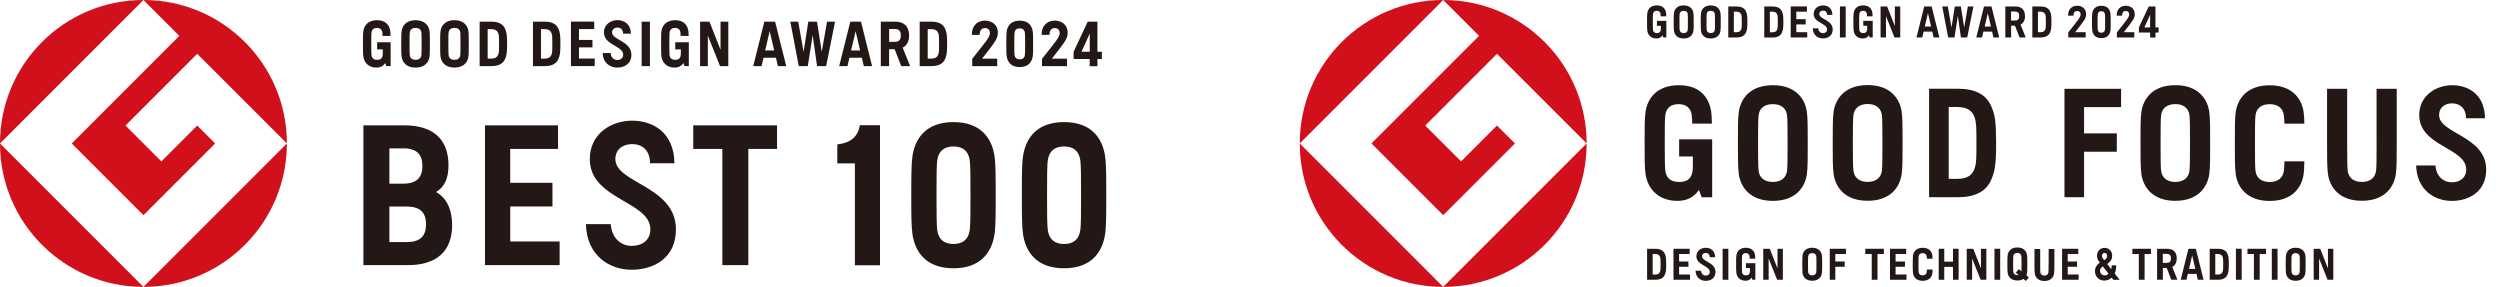 <?xml version="1.0" encoding="UTF-8"?>
<svg id="_レイヤー_2" data-name="レイヤー 2" xmlns="http://www.w3.org/2000/svg" viewBox="0 0 610 70">
  <defs>
    <style>
      .cls-1 {
        fill: #d2101b;
      }

      .cls-1, .cls-2, .cls-3 {
        stroke-width: 0px;
      }

      .cls-2 {
        fill: none;
      }

      .cls-3 {
        fill: #231815;
      }
    </style>
  </defs>
  <g id="footter">
    <g>
      <g>
        <g>
          <g>
            <path class="cls-3" d="M442.18,60.45c-1.58,0-2.22.94-2.36,1.83-.07.43-.06,1.23-.06,2.19s0,1.76.06,2.2c.14.9.78,1.83,2.36,1.83s2.23-.94,2.36-1.83c.07-.43.07-1.23.07-2.2s0-1.76-.07-2.19c-.14-.9-.78-1.83-2.36-1.83ZM443.17,66.45c-.08.51-.48.74-.99.74s-.9-.23-.98-.74c-.04-.25-.04-.98-.04-1.98s0-1.72.04-1.97c.08-.51.49-.74.98-.74s.9.23.99.74c.04.25.04.98.04,1.97s0,1.72-.04,1.98Z"/>
            <polygon class="cls-3" points="446.46 68.26 447.82 68.26 447.82 65.09 450.11 65.09 450.11 63.81 447.82 63.81 447.82 61.98 450.41 61.98 450.41 60.7 446.46 60.7 446.46 68.26"/>
            <g>
              <path class="cls-3" d="M426.02,65.41h.96c0,.5,0,.87-.03,1.04-.08.54-.41.74-.94.74s-.87-.23-.95-.74c-.04-.25-.04-.98-.04-1.98s0-1.72.04-1.97c.08-.51.42-.74.92-.74s.83.25.9.74c.02.11.03.38.04.62h1.37c0-.28-.02-.65-.05-.84-.14-.87-.68-1.83-2.24-1.83s-2.18.94-2.32,1.83c-.07.43-.07,1.24-.07,2.2s0,1.76.07,2.19c.14.91.82,1.83,2.22,1.83.68,0,1.16-.26,1.49-.76l.19.52h.73v-4.04h-2.3v1.19Z"/>
              <polygon class="cls-3" points="409.7 65.09 411.98 65.09 411.98 63.81 409.7 63.81 409.7 61.98 412.28 61.98 412.28 60.7 408.33 60.7 408.33 68.26 412.37 68.26 412.37 66.98 409.7 66.98 409.7 65.09"/>
              <rect class="cls-3" x="420.32" y="60.7" width="1.4" height="7.56"/>
              <polygon class="cls-3" points="433.71 65.49 431.83 60.7 430.23 60.7 430.23 68.26 431.55 68.26 431.55 63.07 433.62 68.26 435.02 68.26 435.02 60.7 433.71 60.7 433.71 65.49"/>
              <path class="cls-3" d="M403.9,60.7h-2.01v7.56h2.01c1.19,0,1.94-.4,2.29-1.17.29-.64.36-1.11.36-2.61s-.07-1.98-.36-2.61c-.35-.77-1.1-1.17-2.29-1.17ZM405.05,66.27c-.12.34-.37.72-1.22.72h-.58v-5.01h.58c.85,0,1.09.38,1.22.71.13.35.13.77.13,1.79s0,1.44-.13,1.79Z"/>
              <path class="cls-3" d="M415.31,62.53c0-.54.41-.81.91-.81s.95.3.96,1.04h1.32c-.02-1.67-1.18-2.3-2.28-2.3-1.16,0-2.3.71-2.3,2.08,0,2.19,3.27,2.27,3.27,3.8,0,.57-.43.89-1.01.89s-1.07-.4-1.13-1.17h-1.34c.05,1.73,1.3,2.47,2.48,2.47s2.39-.62,2.39-2.18c0-2.35-3.27-2.49-3.27-3.8Z"/>
              <polygon class="cls-3" points="455.13 61.98 456.7 61.98 456.7 68.26 458.11 68.26 458.11 61.98 459.66 61.98 459.66 60.7 455.13 60.7 455.13 61.98"/>
              <polygon class="cls-3" points="520.3 61.98 521.87 61.98 521.87 68.26 523.28 68.26 523.28 61.98 524.83 61.98 524.83 60.7 520.3 60.7 520.3 61.98"/>
              <path class="cls-3" d="M515.97,66.73c.27-.47.39-1.12.37-1.99h-1.1c0,.36,0,.69-.1.94l-.98-1.26c.61-.42,1.21-1,1.21-2.02,0-1.26-.94-1.92-1.86-1.92-1.07,0-1.84.82-1.84,1.96,0,.86.47,1.36.69,1.61-.75.56-1.19,1.25-1.19,2.1,0,1.35,1,2.31,2.26,2.31.71,0,1.34-.25,1.82-.72l.4.53h1.54l-1.21-1.55ZM513.51,61.71c.38,0,.63.29.63.74,0,.55-.35.79-.72,1.03-.27-.32-.54-.64-.54-1.06,0-.49.32-.71.63-.71ZM513.48,67.19c-.51,0-1.07-.43-1.07-1.11,0-.49.25-.77.68-1.08.23.3,1.13,1.48,1.37,1.78-.23.27-.58.42-.98.42Z"/>
              <polygon class="cls-3" points="548.38 61.98 549.95 61.98 549.95 68.26 551.36 68.26 551.36 61.98 552.91 61.98 552.91 60.7 548.38 60.7 548.38 61.98"/>
              <path class="cls-3" d="M499.85,64.53c0,.99,0,1.72-.04,1.97-.08.51-.48.74-.98.74s-.9-.23-.98-.74c-.04-.25-.04-.98-.04-1.97v-3.78h-1.4v3.78c0,.96,0,1.76.07,2.2.14.89.78,1.83,2.36,1.83s2.22-.94,2.36-1.83c.07-.43.07-1.23.07-2.2v-3.78h-1.4v3.78Z"/>
              <polygon class="cls-3" points="462.52 65.09 464.81 65.09 464.81 63.81 462.52 63.81 462.52 61.98 465.11 61.98 465.11 60.7 461.16 60.7 461.16 68.26 465.19 68.26 465.19 66.98 462.52 66.98 462.52 65.09"/>
              <polygon class="cls-3" points="504.52 65.09 506.8 65.09 506.8 63.81 504.52 63.81 504.52 61.98 507.1 61.98 507.1 60.7 503.15 60.7 503.15 68.26 507.19 68.26 507.19 66.98 504.52 66.98 504.52 65.09"/>
              <path class="cls-3" d="M562.5,62.28c-.14-.9-.78-1.83-2.36-1.83s-2.22.94-2.36,1.83c-.07.43-.07,1.23-.07,2.2s0,1.76.07,2.2c.14.89.78,1.83,2.36,1.83s2.22-.94,2.36-1.83c.07-.43.07-1.23.07-2.2s0-1.76-.07-2.2ZM561.11,66.45c-.08.51-.48.74-.98.74s-.9-.23-.98-.74c-.04-.25-.04-.98-.04-1.97s0-1.72.04-1.98c.08-.51.48-.74.98-.74s.9.23.98.74c.04.25.04.98.04,1.98s0,1.72-.04,1.97Z"/>
              <polygon class="cls-3" points="568.02 65.49 566.14 60.7 564.54 60.7 564.54 68.26 565.86 68.26 565.86 63.07 567.93 68.26 569.33 68.26 569.33 60.7 568.02 60.7 568.02 65.49"/>
              <polygon class="cls-3" points="483.35 65.49 481.48 60.7 479.88 60.7 479.88 68.26 481.2 68.26 481.2 63.07 483.27 68.26 484.67 68.26 484.67 60.7 483.35 60.7 483.35 65.49"/>
              <path class="cls-3" d="M543.47,61.87c-.35-.77-1.1-1.17-2.29-1.17h-2.01v7.56h2.01c1.19,0,1.94-.4,2.29-1.17.29-.63.36-1.11.36-2.61s-.07-1.98-.36-2.61ZM542.33,66.27c-.12.34-.37.72-1.22.72h-.58v-5.01h.58c.84,0,1.09.38,1.22.71.13.35.13.77.13,1.79s0,1.44-.13,1.79Z"/>
              <rect class="cls-3" x="486.65" y="60.7" width="1.4" height="7.56"/>
              <rect class="cls-3" x="545.57" y="60.7" width="1.4" height="7.56"/>
              <rect class="cls-3" x="554.32" y="60.7" width="1.4" height="7.56"/>
              <path class="cls-3" d="M533.98,60.7l-1.89,7.56h1.41l.33-1.43h2.11l.33,1.43h1.4l-1.89-7.56h-1.81ZM534.12,65.6l.77-3.27.77,3.27h-1.53Z"/>
              <path class="cls-3" d="M531.13,63.04c0-1.51-.83-2.34-2.39-2.34h-1.36s-1.05,0-1.05,0v7.56h1.41v-2.88h.94l1.11,2.88h1.51l-1.27-3.14c.72-.36,1.09-1.06,1.09-2.08ZM528.67,64.14h-.94v-2.19h.94c.76,0,1.04.38,1.04,1.09s-.29,1.1-1.04,1.1Z"/>
              <polygon class="cls-3" points="476.53 60.7 476.53 63.84 474.4 63.84 474.4 60.7 473.04 60.7 473.04 68.26 474.4 68.26 474.4 65.12 476.53 65.12 476.53 68.26 477.9 68.26 477.9 60.7 476.53 60.7"/>
              <path class="cls-3" d="M470.11,66.45c-.08.51-.48.74-.98.74s-.9-.23-.98-.74c-.04-.25-.04-.98-.04-1.97s0-1.72.04-1.97c.08-.51.48-.74.98-.74s.9.23.98.74c.02.11.05.34.05.62h1.39c0-.35-.02-.64-.05-.84-.14-.89-.78-1.83-2.36-1.83s-2.22.94-2.36,1.83c-.07.43-.07,1.23-.07,2.2s0,1.76.07,2.2c.14.89.78,1.83,2.36,1.83s2.22-.94,2.36-1.83c.03-.22.06-.55.06-.93h-1.39c0,.32-.03.59-.05.71Z"/>
              <path class="cls-3" d="M495.05,67.69l-.62-.51c.08-.18.13-.38.16-.57.07-.43.07-1.23.07-2.2s0-1.76-.07-2.2c-.14-.89-.78-1.83-2.36-1.83s-2.22.94-2.36,1.83c-.07.43-.07,1.23-.07,2.2s0,1.76.07,2.2c.14.89.78,1.83,2.36,1.83.63,0,1.12-.15,1.48-.39l.62.51.72-.88ZM492.23,67.13c-.5,0-.9-.23-.98-.74-.04-.25-.04-.98-.04-1.97s0-1.72.04-1.98c.08-.51.48-.74.98-.74s.9.23.98.74c.04.25.04.98.04,1.98,0,.8,0,1.43-.02,1.77l-.65-.53-.72.88.68.56c-.1.02-.2.03-.31.03Z"/>
            </g>
          </g>
          <g>
            <path class="cls-1" d="M317.14,35L352.14,0c-19.33,0-35,15.67-35,35Z"/>
            <path class="cls-1" d="M352.14,70l-35-35c0,19.33,15.67,35,35,35Z"/>
            <path class="cls-1" d="M334.64,35l17.5,17.5,17.5-17.5-4.38-4.37-8.75,8.75-8.75-8.75,17.5-17.5,21.88,21.87c0-19.33-15.67-35-35-35l8.75,8.75-26.25,26.25Z"/>
            <path class="cls-1" d="M352.14,70c19.33,0,35-15.67,35-35l-35,35Z"/>
          </g>
          <g>
            <path class="cls-3" d="M432.58,20.79c-5.56,0-7.81,3.28-8.3,6.42-.24,1.52-.23,4.32-.23,7.7s0,6.17.23,7.68c.49,3.13,2.74,6.42,8.3,6.42s7.81-3.29,8.29-6.42c.23-1.51.22-4.31.22-7.68s0-6.18-.22-7.7c-.48-3.14-2.74-6.42-8.29-6.42ZM436.02,41.81c-.27,1.79-1.7,2.59-3.45,2.59s-3.18-.8-3.45-2.59c-.14-.87-.15-3.44-.15-6.9s0-6.04.15-6.92c.27-1.8,1.69-2.58,3.45-2.58s3.18.79,3.45,2.58c.13.89.15,3.45.15,6.92s-.02,6.03-.15,6.9Z"/>
            <path class="cls-3" d="M409.29,49.01c2.38,0,4.07-.92,5.24-2.67l.68,1.79h2.56v-14.14h-8.06v4.18h3.35c0,1.72,0,3.05-.08,3.64-.29,1.89-1.46,2.59-3.29,2.59s-3.05-.8-3.34-2.59c-.14-.87-.15-3.44-.15-6.9s0-6.04.15-6.92c.28-1.8,1.48-2.58,3.24-2.58s2.92.88,3.19,2.59c.05.38.1,1.34.12,2.16h4.8c0-.97-.07-2.28-.17-2.95-.49-3.04-2.41-6.42-7.87-6.42s-7.66,3.28-8.14,6.42c-.24,1.52-.24,4.32-.24,7.7s0,6.17.24,7.68c.49,3.17,2.86,6.42,7.77,6.42Z"/>
            <path class="cls-3" d="M455.71,48.99c5.54,0,7.8-3.28,8.29-6.42.23-1.51.23-4.32.23-7.69s0-6.18-.23-7.7c-.49-3.13-2.75-6.42-8.29-6.42s-7.81,3.29-8.3,6.42c-.23,1.52-.23,4.33-.23,7.7s0,6.17.23,7.69c.5,3.13,2.74,6.42,8.3,6.42ZM452.26,27.95c.28-1.78,1.69-2.57,3.45-2.57s3.17.79,3.45,2.57c.14.89.15,3.46.15,6.93s0,6.02-.15,6.92c-.28,1.78-1.69,2.58-3.45,2.58s-3.17-.8-3.45-2.58c-.14-.89-.17-3.45-.17-6.92s.02-6.04.17-6.93Z"/>
            <path class="cls-3" d="M485.78,44.03c1.01-2.22,1.27-3.91,1.27-9.14s-.25-6.93-1.27-9.15c-1.24-2.68-3.87-4.09-8.03-4.09h-7.05v26.47h7.05c4.16,0,6.79-1.4,8.03-4.09ZM475.48,43.64v-17.53h2.04c2.97,0,3.84,1.32,4.27,2.51.45,1.22.46,2.68.46,6.26s0,5.04-.46,6.25c-.43,1.2-1.31,2.52-4.27,2.52l-2.04-.02Z"/>
            <g>
              <polygon class="cls-3" points="503.73 48.12 508.51 48.12 508.51 37.02 516.5 37.02 516.5 32.55 508.51 32.55 508.51 26.14 517.55 26.14 517.55 21.67 503.73 21.67 503.73 48.12"/>
              <path class="cls-3" d="M539.05,27.2c-.49-3.13-2.74-6.42-8.27-6.42s-7.78,3.28-8.27,6.42c-.24,1.52-.23,4.32-.23,7.69s0,6.17.23,7.69c.49,3.13,2.74,6.42,8.27,6.42s7.78-3.29,8.27-6.42c.24-1.52.23-4.32.23-7.69s0-6.17-.23-7.69ZM534.21,41.8c-.28,1.79-1.69,2.59-3.44,2.59s-3.16-.79-3.44-2.59c-.14-.88-.15-3.44-.15-6.91s.01-6.03.15-6.91c.28-1.79,1.69-2.58,3.44-2.58s3.16.79,3.44,2.58c.14.88.15,3.44.15,6.91s-.01,6.03-.15,6.91Z"/>
              <path class="cls-3" d="M557.24,41.82c-.28,1.79-1.69,2.59-3.44,2.59s-3.16-.79-3.44-2.59c-.14-.88-.15-3.44-.15-6.91s.01-6.03.15-6.91c.28-1.79,1.69-2.58,3.44-2.58s3.16.79,3.44,2.58c.06.4.16,1.18.16,2.17h4.86c0-1.22-.08-2.22-.19-2.94-.49-3.13-2.74-6.42-8.27-6.42s-7.78,3.29-8.27,6.42c-.24,1.52-.23,4.32-.23,7.69s0,6.17.23,7.69c.49,3.13,2.74,6.42,8.27,6.42s7.79-3.29,8.27-6.42c.12-.76.19-1.94.19-3.25h-4.86c0,1.12-.1,2.05-.16,2.48Z"/>
              <path class="cls-3" d="M579.89,34.9c0,3.47,0,6.03-.15,6.91-.28,1.79-1.69,2.58-3.44,2.58s-3.16-.79-3.44-2.58c-.14-.88-.15-3.44-.15-6.91v-13.23h-4.91v13.23c0,3.37,0,6.17.23,7.68.49,3.13,2.74,6.41,8.27,6.41s7.78-3.28,8.27-6.41c.24-1.52.23-4.32.23-7.68v-13.23h-4.92v13.23Z"/>
              <path class="cls-3" d="M598.23,44.48c-2.02,0-3.76-1.4-3.98-4.1h-4.71c.18,6.07,4.57,8.64,8.69,8.64s8.4-2.18,8.4-7.65c0-8.21-11.49-8.73-11.49-13.3,0-1.87,1.43-2.85,3.19-2.85s3.36,1.06,3.38,3.64h4.63c-.06-5.87-4.13-8.07-8.01-8.07s-8.04,2.5-8.04,7.28c0,7.68,11.47,7.94,11.47,13.3,0,2.01-1.5,3.11-3.53,3.11Z"/>
            </g>
          </g>
          <g>
            <polygon class="cls-3" points="440.97 7.86 438.3 7.86 438.3 5.96 440.59 5.96 440.59 4.68 438.3 4.68 438.3 2.85 440.89 2.85 440.89 1.57 436.93 1.57 436.93 9.14 440.97 9.14 440.97 7.86"/>
            <path class="cls-3" d="M497.9,1.57h-2.01v7.57h2.01c1.18,0,1.94-.4,2.29-1.17.29-.63.36-1.12.36-2.61s-.07-1.98-.36-2.61c-.35-.77-1.11-1.17-2.29-1.17ZM499.06,7.14c-.12.34-.37.72-1.22.72h-.58V2.85h.58c.84,0,1.09.38,1.22.72.13.35.13.77.13,1.79s0,1.44-.13,1.79Z"/>
            <path class="cls-3" d="M494.1,3.91c0-1.51-.83-2.34-2.39-2.34h-2.41v7.57h1.41v-2.88h.94l1.12,2.88h1.51l-1.27-3.15c.72-.35,1.1-1.06,1.1-2.08ZM491.64,5.01h-.94v-2.19h.94c.76,0,1.04.38,1.04,1.09s-.29,1.1-1.04,1.1Z"/>
            <path class="cls-3" d="M434.78,7.97c.29-.63.36-1.12.36-2.61s-.07-1.98-.36-2.61c-.35-.77-1.11-1.17-2.29-1.17h-2.01v7.57h2.01c1.19,0,1.94-.4,2.29-1.17ZM431.85,7.86V2.85h.58c.85,0,1.1.38,1.22.72.13.35.13.77.13,1.79s0,1.44-.13,1.79c-.12.34-.37.72-1.22.72h-.58Z"/>
            <path class="cls-3" d="M454.52,9.39c.68,0,1.16-.26,1.5-.76l.19.51h.73v-4.05h-2.3v1.2h.96c0,.5,0,.87-.03,1.04-.08.54-.42.74-.94.74s-.87-.23-.95-.74c-.04-.25-.04-.98-.04-1.98s0-1.73.04-1.98c.08-.51.42-.74.93-.74s.83.25.91.74c.01.11.03.38.03.62h1.37c0-.28-.02-.65-.05-.84-.14-.87-.69-1.84-2.24-1.84s-2.19.94-2.33,1.84c-.07.43-.07,1.23-.07,2.2s0,1.77.07,2.2c.14.91.82,1.84,2.22,1.84Z"/>
            <path class="cls-3" d="M483.96,7.71h2.11l.33,1.43h1.41l-1.89-7.57h-1.82l-1.89,7.57h1.41l.33-1.43ZM485.02,3.2l.77,3.28h-1.53l.77-3.28Z"/>
            <polygon class="cls-3" points="460.18 3.94 462.26 9.14 463.66 9.14 463.66 1.57 462.34 1.57 462.34 6.36 460.46 1.57 458.86 1.57 458.86 9.14 460.18 9.14 460.18 3.94"/>
            <path class="cls-3" d="M423.71,1.57h-2.01v7.57h2.01c1.19,0,1.94-.4,2.29-1.17.29-.63.36-1.12.36-2.61s-.07-1.98-.36-2.61c-.35-.77-1.11-1.17-2.29-1.17ZM424.86,7.14c-.12.34-.37.72-1.22.72h-.58V2.85h.58c.85,0,1.1.38,1.22.72.13.35.13.77.13,1.79s0,1.44-.13,1.79Z"/>
            <rect class="cls-3" x="448.94" y="1.57" width="1.41" height="7.57"/>
            <path class="cls-3" d="M443.92,3.4c0-.54.41-.81.91-.81s.96.3.96,1.04h1.32c-.02-1.68-1.18-2.31-2.28-2.31s-2.3.71-2.3,2.08c0,2.19,3.28,2.27,3.28,3.8,0,.57-.43.89-1.01.89s-1.07-.4-1.14-1.18h-1.35c.05,1.74,1.31,2.47,2.48,2.47s2.39-.62,2.39-2.18c0-2.35-3.28-2.5-3.28-3.8Z"/>
            <path class="cls-3" d="M417.42,1.32c-1.58,0-2.23.94-2.37,1.83-.07.44-.07,1.24-.07,2.2s0,1.76.07,2.2c.14.9.78,1.84,2.37,1.84s2.23-.94,2.37-1.84c.07-.43.07-1.23.07-2.2s0-1.77-.07-2.2c-.14-.89-.78-1.83-2.37-1.83ZM418.41,7.33c-.08.51-.48.74-.99.74s-.91-.23-.98-.74c-.04-.25-.04-.99-.04-1.98s0-1.73.04-1.98c.08-.51.48-.74.98-.74s.91.23.99.74c.04.25.04.98.04,1.98s0,1.73-.04,1.98Z"/>
            <path class="cls-3" d="M404.17,9.39c.68,0,1.16-.26,1.5-.76l.19.51h.73v-4.05h-2.3v1.2h.96c0,.5,0,.87-.03,1.04-.08.54-.41.74-.94.74s-.87-.23-.95-.74c-.04-.25-.04-.98-.04-1.98s0-1.73.04-1.98c.08-.51.43-.74.93-.74s.83.25.91.74c.01.11.03.38.03.62h1.37c0-.28-.02-.65-.05-.84-.14-.87-.69-1.84-2.24-1.84s-2.19.94-2.33,1.84c-.07.43-.07,1.23-.07,2.2s0,1.77.07,2.2c.14.91.82,1.84,2.22,1.84Z"/>
            <path class="cls-3" d="M410.82,9.39c1.58,0,2.23-.94,2.37-1.84.07-.43.07-1.24.07-2.2s0-1.77-.07-2.2c-.14-.9-.78-1.84-2.37-1.84s-2.23.94-2.37,1.84c-.07.43-.07,1.23-.07,2.2s0,1.77.07,2.2c.14.9.78,1.84,2.37,1.84ZM409.83,3.38c.08-.51.48-.74.99-.74s.91.23.98.74c.04.25.04.98.04,1.98s0,1.73-.04,1.98c-.08.51-.48.74-.98.74s-.91-.23-.99-.74c-.04-.25-.04-.98-.04-1.98s0-1.73.04-1.98Z"/>
            <polygon class="cls-3" points="476.89 9.14 477.72 3.87 478.46 9.14 480 9.14 481.52 1.57 480.16 1.57 479.26 6.72 478.45 1.57 476.97 1.57 476.17 6.72 475.26 1.57 473.91 1.57 475.35 9.14 476.89 9.14"/>
            <path class="cls-3" d="M469.51,1.57l-1.89,7.57h1.41l.33-1.43h2.11l.33,1.43h1.41l-1.89-7.57h-1.81ZM469.65,6.47l.77-3.28.77,3.28h-1.53Z"/>
            <path class="cls-3" d="M514.95,3.24c-.14-.89-.68-1.83-2.22-1.83s-2.08.94-2.22,1.83c-.07.43-.06,1.16-.06,2.12s0,1.68.06,2.11c.14.89.68,1.83,2.22,1.83s2.08-.94,2.22-1.83c.07-.43.06-1.15.06-2.11s0-1.68-.06-2.12ZM513.61,7.25c-.08.51-.39.74-.88.74s-.8-.23-.88-.74c-.04-.25-.04-.9-.04-1.89s0-1.64.04-1.89c.08-.51.39-.74.88-.74s.8.23.88.74c.04.25.04.9.04,1.89s0,1.64-.04,1.89ZM509.02,3.47c0-1.53-1.23-2.09-2.24-2.07-1.01.02-2.18.61-2.18,2.42h1.33c0-.8.35-1.13.86-1.15.52-.02.88.3.88.85,0,.71-.79,1.56-3.01,4.38v1.24h4.25v-1.28h-2.57c.98-1.25,1.75-2.22,2.25-3,.3-.48.44-.94.44-1.4ZM520.88,3.47c0-1.53-1.23-2.09-2.24-2.07-1.01.02-2.18.61-2.18,2.42h1.33c0-.8.35-1.13.86-1.15.52-.02.88.3.88.85,0,.71-.79,1.56-3.01,4.38v1.24h4.25v-1.28h-2.57c.98-1.25,1.75-2.22,2.25-3,.3-.48.44-.94.44-1.4ZM526.69,6.69h-.76V1.58h-1.64l-2.4,5.11v1.24h2.74v1.22h1.31v-1.22h.76v-1.24ZM523.23,6.69l1.4-3.09v3.09h-1.4Z"/>
          </g>
        </g>
        <g>
          <g>
            <path class="cls-1" d="M0,35L35,0C15.67,0,0,15.67,0,35"/>
            <path class="cls-1" d="M35,70L0,35c0,19.33,15.67,35,35,35"/>
            <path class="cls-1" d="M17.5,35l17.5,17.5,17.5-17.5-4.38-4.37-8.75,8.75-8.75-8.75,17.5-17.5,21.88,21.87C70,15.67,54.33,0,35,0l8.75,8.75-26.24,26.25Z"/>
            <path class="cls-1" d="M35,70c19.33,0,35-15.67,35-35l-35,35Z"/>
          </g>
          <path class="cls-3" d="M236.61,56.19c-.35,2.31-1.77,3.34-3.96,3.34s-3.61-1.02-3.96-3.34c-.17-1.13-.18-4.08-.18-8.56s.01-7.43.18-8.56c.35-2.31,1.77-3.33,3.96-3.33s3.61,1.02,3.96,3.33c.17,1.13.19,4.08.19,8.56s-.01,7.42-.19,8.56M242.66,38.07c-.61-4.04-3.08-8.28-10.01-8.28s-9.4,4.24-10.01,8.28c-.29,1.96-.29,5.21-.29,9.56s0,7.6.29,9.55c.61,4.04,3.08,8.28,10.01,8.28s9.39-4.24,10.01-8.28c.3-1.96.29-5.21.29-9.55s0-7.6-.29-9.56M263.59,56.19c-.34,2.31-1.76,3.34-3.96,3.34s-3.61-1.02-3.96-3.34c-.17-1.13-.19-4.08-.19-8.56s.01-7.43.19-8.56c.35-2.31,1.77-3.33,3.96-3.33s3.61,1.02,3.96,3.33c.17,1.13.19,4.08.19,8.56s-.01,7.42-.19,8.56M269.64,38.07c-.61-4.04-3.08-8.28-10.01-8.28s-9.39,4.24-10.01,8.28c-.3,1.96-.29,5.21-.29,9.56s0,7.6.29,9.55c.61,4.04,3.08,8.28,10.01,8.28s9.39-4.24,10.01-8.28c.29-1.96.29-5.21.29-9.55s0-7.6-.29-9.56M204.3,35.24v4.63h4.29v24.85h6.13V30.55h-4.92c-.48,2.94-2.35,4.32-5.5,4.69M99.24,59.07h-4.23v-8.67h4.23c3.41-.01,4.71,1.58,4.71,4.33s-1.3,4.34-4.71,4.34M98.35,36.19c3.42,0,4.71,1.56,4.71,4.31s-1.3,4.31-4.71,4.31h-3.34v-8.6h3.34ZM106.39,46.85c2-1.18,3.04-3.21,3.04-6.53,0-6.34-3.74-9.74-10.78-9.74h-9.98v34.11h10.87c7.05,0,10.78-3.44,10.78-9.78,0-3.78-1.35-6.66-3.93-8.06M169.16,36.34h7.09v28.35h6.34v-28.35h7.01v-5.76h-20.45v5.76ZM150.15,38.83c0-2.42,1.85-3.67,4.13-3.67s4.31,1.35,4.33,4.68h5.95c-.08-7.56-5.31-10.4-10.28-10.4-5.21,0-10.37,3.21-10.37,9.39,0,9.89,14.78,10.23,14.78,17.14,0,2.58-1.95,4.02-4.55,4.02s-4.84-1.81-5.12-5.3h-6.06c.23,7.83,5.88,11.13,11.18,11.13s10.79-2.8,10.79-9.85c0-10.6-14.78-11.24-14.78-17.14M124.49,50.37h10.31v-5.76h-10.31v-8.27h11.67v-5.76h-17.83v34.11h18.22v-5.77h-12.05v-8.55ZM149.35,7.9c0-.77.59-1.17,1.31-1.17s1.38.43,1.38,1.49h1.9c-.03-2.4-1.7-3.31-3.28-3.31s-3.3,1.02-3.3,2.99c0,3.15,4.7,3.25,4.7,5.45,0,.82-.61,1.28-1.44,1.28s-1.55-.58-1.63-1.68h-1.93c.07,2.49,1.87,3.54,3.56,3.54s3.44-.89,3.44-3.13c0-3.37-4.71-3.58-4.71-5.45M200.51,12.66l-1.16-7.38h-2.12l-1.16,7.38-1.3-7.38h-1.94l2.07,10.85h2.2l1.19-7.55,1.07,7.55h2.22l2.17-10.85h-1.95l-1.3,7.38ZM228.95,13.27c-.18.49-.54,1.03-1.75,1.03h-.84v-7.19h.84c1.21,0,1.57.54,1.75,1.03.18.5.18,1.1.18,2.57s0,2.07-.18,2.56M227.29,5.28h-2.89v10.85h2.89c1.71,0,2.79-.57,3.29-1.68.42-.91.52-1.6.52-3.75s-.1-2.84-.52-3.75c-.5-1.1-1.59-1.67-3.29-1.67M134.59,13.27c-.18.49-.54,1.03-1.75,1.03h-.84v-7.19h.84c1.22,0,1.57.54,1.75,1.03.18.5.18,1.1.18,2.57s0,2.07-.18,2.56M132.93,5.28h-2.89v10.85h2.89c1.71,0,2.79-.57,3.29-1.68.42-.91.52-1.6.52-3.75s-.1-2.84-.52-3.75c-.5-1.1-1.59-1.67-3.29-1.67M121.58,13.27c-.18.49-.54,1.03-1.75,1.03h-.84v-7.19h.84c1.21,0,1.57.54,1.75,1.03.19.5.19,1.1.19,2.57s0,2.07-.19,2.56M119.92,5.28h-2.89v10.85h2.89c1.71,0,2.78-.57,3.29-1.68.42-.91.52-1.6.52-3.75s-.1-2.84-.52-3.75c-.51-1.1-1.58-1.67-3.29-1.67M175.81,12.15l-2.7-6.87h-2.29v10.85h1.89v-7.45l2.98,7.45h2.02V5.28h-1.9v6.87ZM218.3,10.21h-1.35v-3.14h1.35c1.09,0,1.5.54,1.5,1.57s-.41,1.57-1.5,1.57M221.82,8.64c0-2.17-1.19-3.36-3.43-3.36h-3.47v10.85h2.02v-4.13h1.35l1.61,4.13h2.17l-1.82-4.51c1.03-.51,1.57-1.52,1.57-2.98M207.67,12.31l1.1-4.7,1.1,4.7h-2.2ZM207.48,5.28l-2.72,10.85h2.02l.48-2.05h3.03l.48,2.05h2.02l-2.71-10.85h-2.6ZM186.7,12.31l1.1-4.7,1.1,4.7h-2.2ZM186.5,5.28l-2.71,10.85h2.03l.48-2.05h3.03l.48,2.05h2.03l-2.72-10.85h-2.6ZM112.3,13.54c-.12.73-.7,1.06-1.42,1.06s-1.3-.33-1.41-1.06c-.06-.37-.07-1.41-.07-2.84s0-2.48.07-2.84c.12-.73.69-1.06,1.41-1.06s1.3.32,1.42,1.06c.05.37.06,1.41.06,2.84s0,2.47-.06,2.84M114.29,7.55c-.2-1.28-1.12-2.63-3.4-2.63s-3.2,1.35-3.4,2.63c-.09.63-.09,1.78-.09,3.16s0,2.53.09,3.15c.2,1.28,1.12,2.63,3.4,2.63s3.2-1.35,3.4-2.63c.1-.62.09-1.78.09-3.15s0-2.53-.09-3.16M102.81,13.54c-.11.73-.69,1.06-1.41,1.06s-1.3-.33-1.41-1.06c-.06-.36-.06-1.41-.06-2.83s0-2.48.06-2.84c.11-.74.69-1.06,1.41-1.06s1.3.32,1.41,1.06c.05.36.06,1.41.06,2.84s0,2.47-.06,2.83M104.8,7.56c-.2-1.28-1.12-2.63-3.4-2.63s-3.2,1.35-3.4,2.63c-.1.62-.1,1.77-.1,3.16s0,2.53.1,3.15c.2,1.28,1.12,2.63,3.4,2.63s3.2-1.35,3.4-2.63c.09-.62.09-1.77.09-3.15s0-2.53-.09-3.16M156.56,16.13h2.02V5.28h-2.02v10.85ZM141.27,11.57h3.29v-1.83h-3.29v-2.64h3.72v-1.83h-5.68v10.85h5.8v-1.83h-3.84v-2.72ZM92.03,12.05h1.37c0,.71,0,1.25-.03,1.49-.12.77-.6,1.06-1.35,1.06s-1.25-.33-1.37-1.06c-.06-.36-.06-1.41-.06-2.83s0-2.48.06-2.84c.12-.74.61-1.06,1.33-1.06s1.2.36,1.31,1.06c.02.16.04.55.05.89h1.96c0-.4-.03-.93-.07-1.21-.2-1.25-.99-2.63-3.23-2.63s-3.14,1.35-3.34,2.63c-.1.62-.1,1.77-.1,3.16s0,2.53.1,3.15c.2,1.3,1.17,2.63,3.18,2.63.98,0,1.67-.38,2.15-1.1l.28.73h1.05v-4.08h0v-1.72h-3.3v1.72ZM164.75,12.05h1.38c-.01.71,0,1.25-.04,1.49-.12.77-.6,1.06-1.34,1.06s-1.26-.33-1.37-1.06c-.05-.36-.06-1.41-.06-2.83s0-2.48.06-2.84c.12-.74.61-1.06,1.33-1.06s1.19.36,1.31,1.06c.02.16.04.55.05.89h1.97c0-.4-.03-.93-.07-1.21-.2-1.25-.99-2.63-3.22-2.63s-3.14,1.35-3.35,2.63c-.1.62-.09,1.77-.09,3.16s0,2.53.09,3.15c.21,1.3,1.18,2.63,3.19,2.63.98,0,1.67-.38,2.15-1.1l.28.73h1.05v-5.8h-3.31v1.72ZM251.99,7.66c-.19-1.28-.98-2.63-3.18-2.63s-2.99,1.35-3.18,2.63c-.09.62-.09,1.66-.09,3.04s0,2.41.09,3.04c.2,1.28.98,2.63,3.18,2.63s2.99-1.35,3.18-2.63c.1-.62.09-1.66.09-3.04s0-2.42-.09-3.04ZM250.07,13.42c-.11.74-.56,1.06-1.26,1.06s-1.15-.33-1.26-1.06c-.06-.36-.06-1.3-.06-2.72s0-2.36.06-2.72c.11-.74.56-1.06,1.26-1.06s1.15.33,1.26,1.06c.05.36.06,1.3.06,2.72s0,2.36-.06,2.72ZM243.48,8c0-2.19-1.76-3-3.22-2.97-1.45.03-3.13.87-3.13,3.48h1.91c0-1.15.5-1.62,1.24-1.66.75-.03,1.26.43,1.26,1.22,0,1.02-1.13,2.23-4.32,6.29v1.78h6.1v-1.83h-3.69c1.4-1.79,2.52-3.19,3.22-4.3.43-.69.63-1.35.63-2ZM260.51,8c0-2.19-1.76-3-3.22-2.97-1.45.03-3.13.87-3.13,3.48h1.91c0-1.15.5-1.62,1.24-1.66.75-.03,1.26.43,1.26,1.22,0,1.02-1.13,2.23-4.32,6.29v1.78h6.1v-1.83h-3.69c1.4-1.79,2.52-3.19,3.22-4.3.43-.69.63-1.35.63-2ZM268.86,12.62h-1.09v-7.34h-2.36l-3.45,7.34v1.78h3.93v1.75h1.88v-1.75h1.09v-1.78ZM263.89,12.62l2.01-4.44v4.44h-2.01Z"/>
        </g>
      </g>
      <rect class="cls-2" width="610" height="70"/>
    </g>
  </g>
</svg>